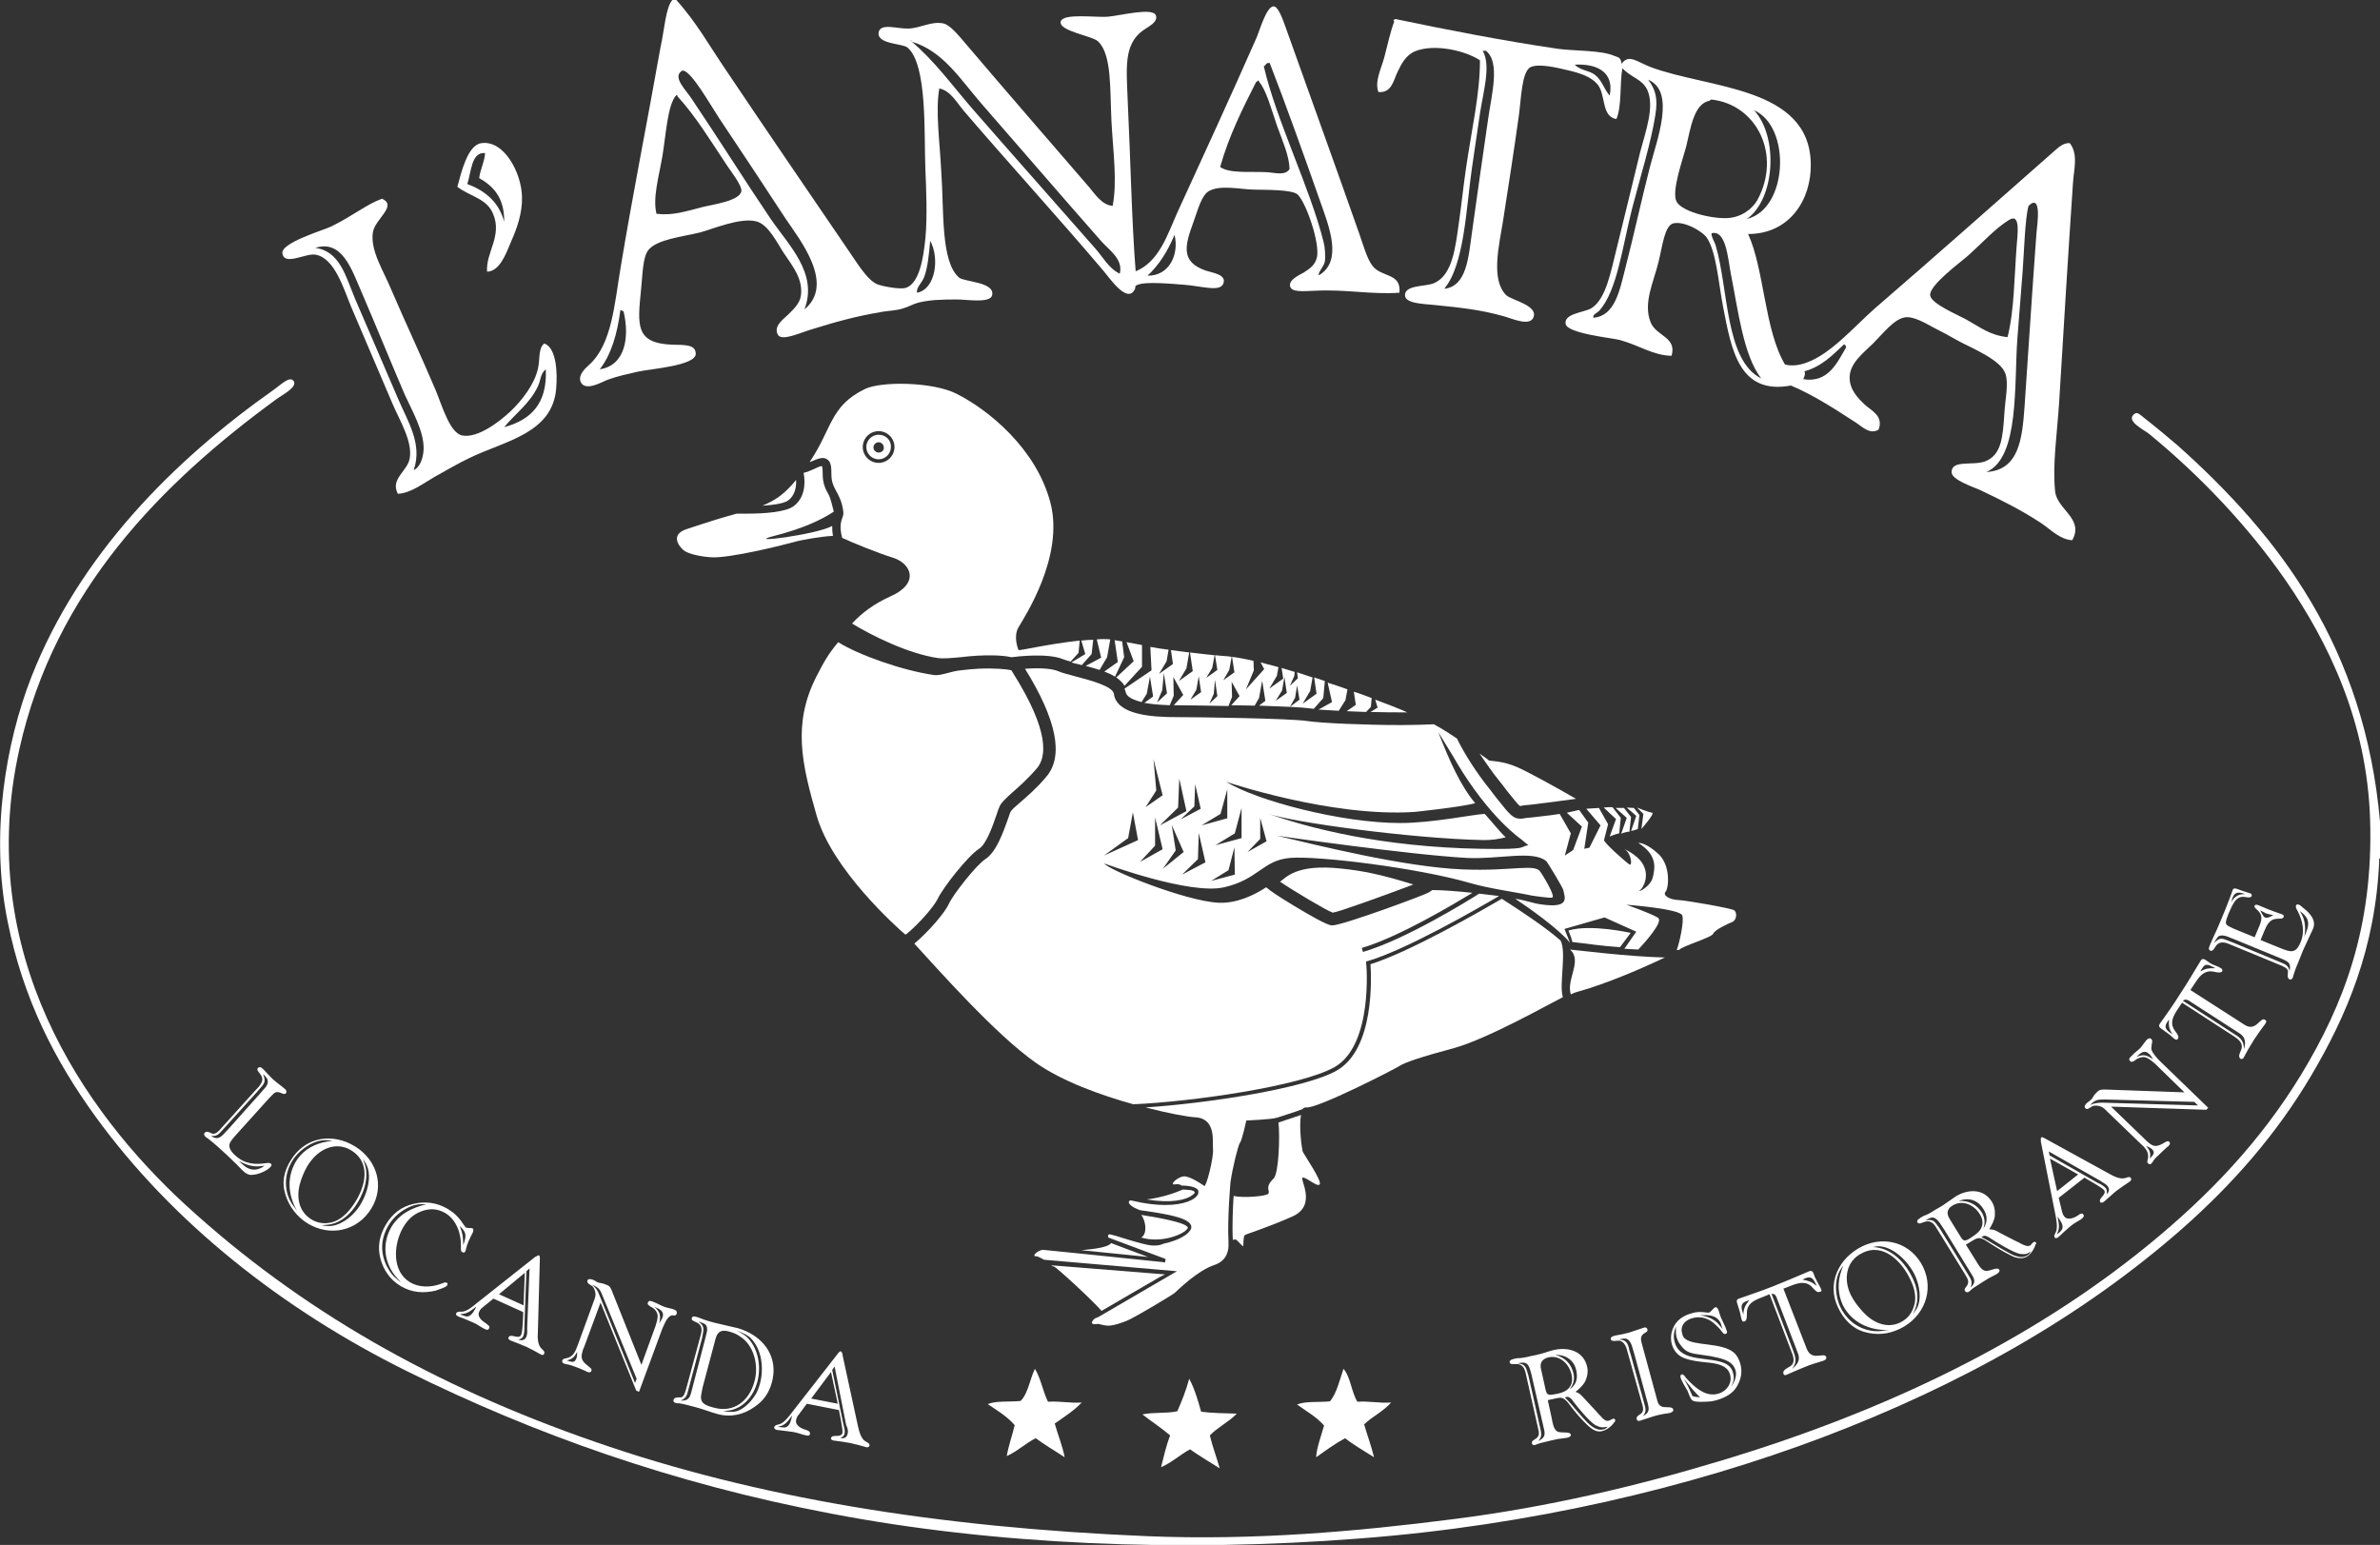 <?xml version="1.0" encoding="utf-8"?>
<!-- Generator: Adobe Illustrator 25.2.0, SVG Export Plug-In . SVG Version: 6.00 Build 0)  -->
<svg version="1.1" id="Livello_1" xmlns="http://www.w3.org/2000/svg" xmlns:xlink="http://www.w3.org/1999/xlink" x="0px" y="0px"
	 viewBox="0 0 600 389.5" style="enable-background:new 0 0 600 389.5;" xml:space="preserve">
<rect x="0" y="0" width="600" height="389.5" fill="#333333" stroke="none"/>
<style type="text/css">
	.st0{fill:#FFFFFF;}
</style>
<g>
	<path class="st0" d="M151.2,93.1c6.3-0.9,7.6-7.9,6-14.6c-0.3,0-0.3-0.3-0.8-0.3C155.6,84.2,154.1,89.4,151.2,93.1 M233,69.8
		c-0.6,1.6-2.1,2.7-1.8,4c4.7-0.9,5.7-8.8,3.3-13.1C234.2,64,233.9,67.4,233,69.8 M289.3,69.5c5.5,0.1,8-5.4,6.8-10.3
		C294.4,63.3,292.2,66.8,289.3,69.5 M177.1,52.2c2.3-0.6,9.4-1.5,9.8-4c0.2-1.4-2.7-5.1-3.5-6.3c-4.2-6.3-8-12.6-12.6-17.6
		c0-0.2,0-0.3-0.3-0.3c-2.2,2.3-2.6,9.9-3.5,15.3c-0.9,5.3-2.5,10.6-1.5,14.6C169.6,54.4,172.8,53.3,177.1,52.2 M321.9,31.6
		c-1.3-3.8-2.7-9-4.5-11c0-0.2,0-0.3-0.3-0.3c0,0.3-0.4,0.2-0.5,0.5c-3.4,6.7-6.8,13.5-9,21.3c2.4,1.7,7.5,1.1,11.5,1.3
		c2.3,0.1,4.9,1,6-0.8C325,39.2,323.3,35.5,321.9,31.6 M198.1,55.2c-5.1-7.8-11.3-17.2-16.8-25.4c-2.3-3.5-6.8-11.5-9-12
		c-0.1,0-0.2,0-0.3,0c-2.7,1.6,1,4.9,2.5,7.3c7,10.4,13.1,20.2,19.8,30.1c4.5,6.6,12,13.7,8.5,22.8
		C210.6,71.6,201.6,60.4,198.1,55.2 M332.9,51c-4.1-11.7-8.8-24.8-12.8-35.1c-1-0.2-0.9,0.6-1.5,0.8c3.2,13.8,11.7,30.7,15.1,44.4
		c0.3,1.1,0.5,3.6,0.3,4.8c-0.2,1.3-1.9,2.9-1.5,3.5C338.6,65.8,335,57,332.9,51 M245.3,27.6C255.5,39.3,266,51.1,276,62.5
		c2,2.2,3.5,5.2,6.3,6.5c0.9-3.6-2.6-5.9-4.5-8c-10.5-11.9-20-23-30.4-34.9c-5.3-6.1-9.7-13.3-17.6-15.6c0-0.2,0-0.3-0.3-0.3
		C235.6,15.3,240,21.5,245.3,27.6 M169.5,0h1c5,5.5,8.5,11.8,12.6,17.8C193.3,33,203.5,47.9,214,63.3c2,2.9,4.6,7.2,7,8.3
		c1.4,0.6,5.8,1.4,7.3,1c3.5-1.1,4.5-7.6,5-12.6c0.5-5.3,0.2-12.2,0-17.1c-0.4-8.7,0.6-26.5-4.5-30.9c-1.3-1.1-7.7-0.8-7.3-3.8
		c0.4-2.5,4.7-0.9,7.5-1c3.1-0.1,5.7-1.9,8.8-1.3c1.8,0.4,4,3.2,5.8,5.3c10.3,12.1,20.7,24.1,30.9,35.9c1.6,1.9,3.3,4.6,6,4.8
		c1.2-6.2,0.1-13.7-0.3-21.3c-0.4-8.2,0.1-16.7-3.3-20.1c-1.5-1.5-9.9-2.6-9.5-5c0.4-2.3,9-1,12-1.3c3.2-0.3,11.3-2.4,12-0.3
		c0.6,1.7-1.9,2.8-3.3,3.8c-4.9,3.6-4.1,9.6-3.8,17.8c0.7,14.4,1,30.4,2,42.9c5.9-2.4,8-9.2,10.5-14.8c6.7-14.6,13.4-29.2,19.8-43.7
		c0.9-1.9,2.6-8.3,4.5-8.3c1.5,0.1,2.9,5.2,3.8,7.5c6.1,17.1,11.9,33.1,17.8,49.9c1,2.9,2,6.4,3.3,8c2.2,3,7.3,1.7,6.8,6.8
		c-7.3,0.5-13.4-0.9-21.3-0.5c-3,0.1-6.1,0.5-6.3-1.3c-0.2-1.7,3.1-3,3.5-3.3c1.7-1.1,2.8-1.9,3.3-3.8c0.8-3.6-2.7-13.7-4.8-15.8
		c-1.3-1.4-8.6-1.2-11.3-1.3c-3.4-0.1-8.1-1.2-11,0.3c-2,1-2.9,4.8-4,7.8c-2.3,6.2-3.2,10.1,3,12.3c1.8,0.6,5.4,1,4.5,3.3
		c-0.8,2.2-5.6,0.6-9.8,0.3c-2.8-0.2-9.6-0.9-11.8,0c-1,0.4-0.3,0.5-0.8,1.3c-1.9,3.4-6.2-2.9-7.8-4.8
		c-11.7-13.8-23.7-26.9-35.1-40.2c-1.9-2.2-3.4-5.2-6.3-5.8c-1,5.6,0.1,13.2,0.5,21.1C238,53,237.1,66,241.8,70
		c1.4,1.1,9.2,1.1,8.3,4.5c-0.6,2-6.4,1-8.8,1c-4.2,0-6.9,0.1-9.8,0.8c-1.2,0.3-2.5,1.1-4,1.5c-1.6,0.5-3.2,0.5-5,0.8
		c-7.1,1.2-11.6,2.5-18.1,4.5c-2.7,0.8-7.3,3-8.3,1.3c-1.2-2.2,1.5-4,2.5-5c1.3-1.3,3-2.8,3.3-4.8c0.6-4.2-2-7.4-4.3-10.8
		c-1.6-2.4-3.9-7.3-7-8c-4-1-10.8,1.9-14.1,2.8c-4.4,1.1-10.9,1.7-13.1,4.5c-1.4,1.9-1.4,6.3-1.8,10c-0.9,9-1.4,13.4,7.8,13.8
		c2.9,0.1,6-0.2,6,2.3c0,3-11.4,3.8-14.6,4.5c-2.6,0.6-5,1.1-7.5,2c-1.4,0.5-5.5,3-6.8,0.8c-1-1.8,1-3.6,2-4.5
		c5.8-5.2,6.4-15.4,8-24.8c3.1-18.7,6.8-37.1,10-55.2C167.5,7.6,167.8,1.9,169.5,0"/>
	<path class="st0" d="M454.9,93.6c0.3,0.7,0,1.3-0.3,2c6.3,1,8.5-4.1,10.8-8c0-0.4-0.2-0.6-0.5-0.8C462,89.5,459.3,92.4,454.9,93.6
		 M436.3,68.8c-0.7-3.8-1.2-10.9-4.8-10v0.5c0.2,0.9,0.7,1.6,1,2.5c3.3,11.2,2.4,29.1,11.5,33.6C439.5,89.6,438.2,78.3,436.3,68.8
		 M508.4,62c0.2-2.8,1.1-8.5-2-6.5c-3.5,2.2-6.2,5.3-10.3,9c-1.7,1.5-9.9,7.5-9.5,10c0.3,2.1,7,4.9,9,6c3.8,2.1,6,4,10.5,4.5
		C507.8,78.4,507.8,69.8,508.4,62 M510.4,102.4c1-14.6,1.9-28.9,3-43.7c0.2-2.1,1.4-10.1-2-6.8c-0.9,3.2-1.1,11.2-1.5,16.6
		c-0.4,5.4-0.9,11.3-1.3,16.6c-0.9,11.7,0.6,30.2-7.8,33.9C508.9,118.5,509.8,110.9,510.4,102.4 M440.4,55.2
		c10.4-2.5,11.2-23.3,1.8-27.4C448.4,34.5,447.5,50.2,440.4,55.2 M425.1,36.9c-0.8,3.1-3.7,11.1-2.5,13.8c1.1,2.5,8.3,4.4,12.6,4.3
		c3.8-0.1,6.6-2.4,7.8-4.5c6.2-11.3,0-24.1-11.5-25.4c-0.3,0-0.4,0.2-0.5,0.3C427,26.1,426.2,32.4,425.1,36.9 M417.3,29.1
		c-1.1,6.9-3.6,14.9-5.8,23.3c-2.5,9.8-3.8,20.9-8.3,25.9c-0.5,0.6-1.8,1-1.5,1.8c5.4-0.4,6.6-6.8,8-12.3c2.2-8.5,4.2-17.8,6.3-25.9
		c1.7-6.6,6.5-18.9-0.5-21.8C417.4,22.6,418,24.9,417.3,29.1 M402,18.8c1.9,1.4,2.3,3.6,3.8,5.3c1.2-5.8-3-8.1-8.8-7.8
		C398.4,17.8,400.5,17.7,402,18.8 M373.1,28.6c-0.7,4.6-1.4,9.4-2,13.6c-1.5,10.3-1.9,24.5-7,30.6c5.7-0.6,6.1-8,7-14.3
		c1.4-10,2.6-18.5,4-28.1c0.9-6.5,3.2-14.7-0.5-17.6h-0.8C375.9,16.5,374,22.8,373.1,28.6 M351.8,4.8c12.4,2.6,27.2,5.5,40.9,7.5
		c4.3,0.6,10.9,0.3,14.3,1.8c1,0.4,1.6,0.3,1.8,2c1.8-2.6,3.9-0.5,7.3,0.8c14.6,5.5,40,4.8,40.4,24.3c0.2,9.1-5.3,17.8-15.8,17.8
		c4.1,8.9,4.1,24.2,9.3,32.9c1.9,0.5,3.9,0.1,5.5-0.5c6.1-2.2,12-9.1,17.1-13.6c15.3-13.2,29.6-25.9,44.7-39.2
		c1.2-1,2.7-2.7,4.5-2.5c2.2,2.8,1,6.7,0.8,10c-1.2,17.7-2.4,37.3-3.5,55.5c-0.5,7.7-1.7,15.6-1,22.3c0.5,4.6,7.4,6.9,4.3,12.3
		c-3.1-0.2-5.3-2.6-7.8-4.3c-4.9-3.2-9.2-5.4-15.3-8.3c-2-0.9-7.2-2.6-7.3-4.5c-0.1-3.3,5.4-1.6,8.5-2.8c4-1.6,4.4-5.8,4.8-12
		c0.2-3.6,1.1-7.4,0.3-10c-1.1-3.6-8.7-6.6-11.8-8.3c-2.3-1.3-4.5-2.5-6.5-3.5c-1.7-0.9-4.8-2.8-7-2.5c-2.8,0.4-5.6,4.1-8,6.5
		c-2.2,2.2-5.9,4.9-6,8.5c-0.1,3.2,2.1,5.4,3.8,7c1.6,1.5,4.8,2.8,3.5,6.3c-2.2,1.4-4.2-0.8-5.8-1.8c-5.1-3.3-10.4-6.8-16.3-9.3
		c-13.1,2.4-15-9-17.1-19.8c-1.2-6.3-1.7-13.7-4-17.3c-1.1-1.8-5.8-4.4-8.5-3.8c-2.3,0.5-2.8,5.9-3.8,9.8c-1.2,5-3.9,10.2-2,15.1
		c1.4,3.6,6.7,3.7,5.3,8.5c-4.7-0.1-8-2.6-13.1-4c-1.9-0.5-13.1-1.6-13.6-4c-0.5-2.7,4.7-2.9,6.5-4c3.7-2.3,4.9-9.3,6.3-14.8
		c1.8-7.2,4.2-17.3,6-24.6c1.3-5,3.7-11.4,1.8-15.6c-1.3-2.8-3.9-3-6.3-5.5c-0.7,4.1-0.1,9.5-1.5,12.8c-4-0.6-2.5-6.5-5-9
		c-1.6-1.7-4.2-2.6-7.3-3.3c-2.9-0.7-7.2-1.7-9.3-0.8c-2.3,1.1-2.4,8-3,12.3c-1.3,9.3-2.6,17.6-4,26.6c-1,6.2-3.1,14.7,0.8,18.6
		c1.3,1.3,8.4,2.6,6.8,5.8c-1.1,2.1-5.6,0-7.5-0.5c-5.8-1.6-10.3-2.1-17.3-2.8c-2.7-0.3-7.5-0.3-7.5-2.5c0-2.6,5.2-2.1,7.3-3
		c4.7-2,5.4-9,6.3-15.3c0.7-5,1.1-9,1.8-13.8c1.5-10.2,3.5-18.6,3.5-27.1c-3.8-2.5-11.5-4.2-16.3-2.3c-2.4,1-3.5,3.2-4.5,5.3
		c-1,2-1.4,5.3-4.8,5c-1-2.7,0.7-5.8,1.5-8.8c0.8-3.1,1.6-6.7,2.5-9C351.1,5.2,351.4,4.9,351.8,4.8"/>
	<path class="st0" d="M117.8,46.4c4.6,1.7,8,4.6,9.3,9.5c0.1-5.9-2.6-8.9-6.3-11c0.3-2.3,1.3-3.9,1.5-6.3
		C118.8,38.2,118.8,43.5,117.8,46.4 M122.8,68.5c-0.4-4.8,3.9-9,1.5-14.6c-1.6-3.9-5.7-4.3-9-6.8c1-3.7,2.6-10.5,6-11
		c5.7-0.9,10.2,7.4,10.3,13.6c0.1,4-1.3,8-2.8,11.3C127.5,64.2,125.9,68.4,122.8,68.5"/>
	<path class="st0" d="M135.6,97.4c-2,4.3-5.7,6.9-8.5,10.3c6.6-1.8,10.9-5.8,10.5-14.6C136.2,94.2,136.3,96,135.6,97.4 M106.8,113.2
		c0.1-4.5-2.9-9.6-4.8-13.8c-3.9-9.1-7-16.8-11-26.1c-2.3-5.3-4.8-13-11.5-10.8c6.2,0.8,7.7,7.3,10,12.8c3.8,8.9,7.1,16.4,10.8,25.1
		c2.4,5.7,6.3,11.5,4,18.1C105.8,117.9,106.7,115.6,106.8,113.2 M137.2,86.6c3,1,3.4,7.1,3,11.5c-1,11-12.5,13-21.3,17.1
		c-3.4,1.6-6.4,3.4-9.3,5c-3.1,1.8-6,4.1-9.3,4.3c-2-3.8,2.5-5.7,3-9c0.7-4.3-2.5-9.4-4.3-13.6c-3.6-8.4-7-16.4-10.5-24.6
		c-1.8-4.3-4.1-12.3-9-13.1c-2.5-0.4-7.8,2.9-8.3-0.3c-0.5-2.7,10.5-5.9,12.3-6.8c5.5-2.7,8.9-5.6,12.8-7c4,1.8-1.8,5.1-2.3,8.5
		c-0.7,4.6,2.8,9.9,4.5,14.1c4,9.3,7.3,16.2,11.3,25.6c1.6,3.8,3.6,11,6.8,11.5c3.9,0.7,9.3-3.5,12-6c3.1-2.9,6.2-7.1,7-10.8
		C136.2,90.7,135.6,87.9,137.2,86.6"/>
	<path class="st0" d="M600,207.1v9.3c-0.2,0.1-0.3,0.2-0.2,0.5c-0.9,22.2-8.3,39.3-17.1,54.2c-8.8,14.9-19.9,27.5-32.6,38.7
		c-25.4,22.3-55.7,39.3-90.4,52.5c-33.6,12.7-73.7,22.3-117.2,25.6c-45.1,3.5-91.9,1.6-133-6.3c-40.1-7.6-75.2-20.2-106.9-35.9
		c-31.3-15.5-59.2-37.5-78.6-64.3c-10.2-14.1-18.2-29.6-22.1-49.2c-4.4-21.8-0.5-44.8,6-61.5c12.1-30.8,35.8-54.6,61.2-72.5
		c1.6-1.1,4.1-3.7,5-2c0.8,1.5-3.2,3.5-4.5,4.5C41,121.6,13.8,148.8,4.9,188.8c-11.5,51.5,16.1,91.3,41.9,115
		c28.8,26.4,62.5,45.6,103.2,59.7c40.5,14.1,86.4,21.6,139.3,23.8c27,1.1,52.9-1.2,77.1-4.3c23.7-3,46.1-8.3,67-14.6
		c42.1-12.6,78.7-30.4,108.4-54.7c14.9-12.2,28-25.8,38.4-42.9c10.4-17.2,18.2-36.7,17.3-64.3c-0.8-24.5-10.4-44.4-21.3-60.2
		c-9.5-13.7-21.6-26.4-34.4-36.9c-1.4-1.1-5.6-3.1-4-4.8c0.9-0.9,1.3-0.4,2.8,0.8c2.7,2.1,7,5.7,8.5,7
		C574.7,135.3,596.1,163.2,600,207.1"/>
	<path class="st0" d="M260.9,345.1c1.5,2.4,2,5.7,3.3,8.3c3.1-0.2,5.4,0.4,8.5,0.2c-2,2.1-4.4,3.6-6.8,5.3c0.8,2.9,1.9,5.4,2.5,8.5
		c-2.4-1.6-5-3.1-7.3-4.8c-2.6,1.3-4.6,3.3-7.3,4.5c0.5-2.8,1.4-5.2,2-7.8c-1.9-2.2-4.4-3.7-6.8-5.3c2.1-0.9,5.5-0.5,8.3-0.8
		C259.2,351.3,259.6,347.8,260.9,345.1"/>
	<path class="st0" d="M338.7,345.1c1.8,2.1,2,5.9,3.5,8.3c3.1-0.2,5.4,0.4,8.5,0.2c-1.9,2.2-4.7,3.5-6.8,5.5
		c0.8,2.8,1.8,5.4,2.5,8.3c-2.5-1.6-5-3-7.3-4.8c-2.6,1.4-4.9,3.1-7.3,4.8c0.1-2.3,1.3-5.5,2-8c-1.9-2.2-4.5-3.6-6.8-5.3
		c2.1-0.9,5.5-0.5,8.3-0.8C337,351.2,337.7,348,338.7,345.1"/>
	<path class="st0" d="M299.8,347.6c1.3,2.4,2.2,5.4,3,8.3c2.8,0.4,6,0.4,9,0.5c-2,2.1-4.8,3.4-6.8,5.5c0.7,2.9,1.7,5.5,2.5,8.3
		c-2.5-1.6-5.1-3.1-7.5-4.8c-2.6,1.4-4.5,3.3-7.3,4.5c0.7-2.7,1.3-5.5,2.3-8c-2.2-1.9-4.7-3.5-7-5.3c2.6-0.6,6.2-0.2,8.8-0.8
		C297.9,353.3,299,350.6,299.8,347.6"/>
	<path class="st0" d="M221.5,114.1c-0.7,0-1.3-0.6-1.3-1.3c0-0.7,0.6-1.3,1.3-1.3c0.7,0,1.3,0.6,1.3,1.3
		C222.9,113.5,222.3,114.1,221.5,114.1 M221.5,109.6c-1.7,0-3.1,1.4-3.1,3.1c0,1.7,1.4,3.1,3.1,3.1s3.1-1.4,3.1-3.1
		C224.7,111,223.3,109.6,221.5,109.6"/>
	<path class="st0" d="M378.3,197.3c0.7,0.8,1.2,1.6,1.7,2.2c1.6,2,2.8,3.5,3.2,3.7c0.1,0,0.4,0,0.6-0.1c0.2,0,0.5-0.1,0.7-0.1
		l1.2-0.1c4.9-0.6,8.7-1.1,11.6-1.5c-4.1-2.4-11.7-6.6-14.6-7.9c-4-1.8-7.3-1.6-7.4-1.8c0-0.1-0.9-0.7-2.3-1.7
		C374.5,192.2,376.2,194.7,378.3,197.3"/>
	<path class="st0" d="M228.4,235.6c3.2-2.6,7.1-7.1,8-9c1.3-2.8,7.6-10.8,10.4-12.6c1.9-1.2,3.5-5.9,4.4-8.5c0.3-1,0.6-1.7,0.8-2.2
		c0.5-1.1,1.7-2.1,3.2-3.5c1.6-1.4,3.8-3.3,6.2-6.1c2.4-2.8,3.3-9.2-6-24c-0.2-0.3-0.3-0.5-0.4-0.7c-1.1-0.3-4.5-0.6-8.4-0.4
		c-1.5,0.1-2.9,0.2-4.4,0.4c-2.4,0.2-4.9,1.4-6.7,1.2c-8.2-1.2-19.1-5.1-24.2-8.3c-2.6,3.2-3.5,4.8-5.5,8.7
		c-6.1,12-3.6,22.2,0.1,35.1c3.9,13.6,20.3,28.2,22.3,29.9C228.3,235.5,228.4,235.5,228.4,235.6"/>
	<path class="st0" d="M322.7,222.3c3.4,2.3,11.6,7.2,13.3,7.8c1.9-0.3,14.2-4.8,20.3-7.1c-7.9-2.5-13-3.5-18-4
		C326.7,217.7,324.2,221.3,322.7,222.3"/>
	<path class="st0" d="M198.8,126.1c1.5-1.2,2-3.1,1.9-5.1c-2.7,3.3-4.9,5-8.5,6.5C195.2,127.3,197.8,126.9,198.8,126.1"/>
	<path class="st0" d="M195.2,135.1c7.1-1.8,11.8-4,15-6.1c-0.3-1.2-0.8-3.4-1.3-4.3c-0.8-1.4-1.5-2.8-1.5-5.2c0-1.4-0.1-1.9-0.2-2
		c-0.4,0-1.3,0.4-2.1,0.8c-0.4,0.2-0.8,0.3-1.2,0.5c-0.4,0.2-0.9,0.3-1.3,0.4c0.6,3.3,0,6.5-2.5,8.4c-2,1.5-7.2,1.9-11.9,1.9
		c-0.9,0-1.7,0-2.5,0c-0.8,0.2-1.6,0.5-2.5,0.7c-2.9,0.8-9.8,3.1-9.8,3.1c-5,1.5-1.8,4.8-1.1,5.4c1.1,0.9,4,1.6,7,1.8
		c4.6,0.3,18.2-3.1,20.7-3.8c2-0.6,7.4-1.5,10-1.6c-0.2-1-0.2-1.8-0.2-2.5C205.9,134.8,187,137.2,195.2,135.1"/>
	<path class="st0" d="M395.8,239.4c3.2,2.8-1,7.5,0.2,11.3c0.6-0.3,1.1-0.5,1.5-0.6c7.4-2,17-6.2,22.2-8.7
		C410.5,241.2,397.2,239.5,395.8,239.4"/>
	<path class="st0" d="M411.1,235.2c0,0-10.1-2.3-15.7-0.6c0,0,0.8,1.9,1,2.9c3.7,0.4,7.3,1,12,1.3L411.1,235.2z"/>
	<path class="st0" d="M275.6,161.3c-1,0-2,0.1-3,0.2l1,3.4l-3.5,2.1c0.6,0.2,1.3,0.4,2,0.5c0.2,0.1,0.4,0.1,0.6,0.2l2.5-2.8
		L275.6,161.3z"/>
	<path class="st0" d="M221.5,116.7c-2.2,0-4-1.8-4-4s1.8-4,4-4c2.2,0,4,1.8,4,4S223.7,116.7,221.5,116.7 M271.9,164.6l0.3-3.1
		c-7.6,0.8-15.3,2.6-15.4,2.4c-0.2-0.3-1.4-3.5,0-5.8c1.3-2.3,11.6-17.7,8-31.4c-3.6-13.7-15.7-23.4-23.6-27.4
		c-6.1-3.1-19.2-3.2-23.2-1.2c-8.8,4.3-8.2,10-13.9,18.4c0.1,0,0.2-0.1,0.3-0.1c1.9-0.8,3.1-1.3,4.1-0.6c1,0.6,1.1,1.9,1.1,3.8
		c0,1.9,0.5,2.9,1.2,4.2c0.7,1.3,1.5,2.7,1.8,5.2c0.1,0.6-0.1,1.2-0.3,1.7c-0.3,0.9-0.7,2.1,0,4.9c2.3,1.1,8.9,3.8,12.8,5
		c4.5,1.4,7,6.4-0.7,9.8c-4,1.8-7.1,4.1-9.6,6.8c4.9,3,14.1,7.6,21.6,8.7c1.4,0.2,3.5,0,5.7-0.2c1.5-0.2,3-0.3,4.5-0.4
		c2-0.1,5.8-0.2,8.4,0.4c1.5-0.2,9.1-1.1,13,0.5c0.5,0.2,1.2,0.4,1.9,0.6L271.9,164.6z"/>
	<path class="st0" d="M345.6,178.2l0.2-2.2c-1.6-0.6-3.1-1.2-4.5-1.6l0.5,3.3l-2.3,1.6c1.6,0.1,3.2,0.1,4.9,0.2L345.6,178.2z"/>
	<path class="st0" d="M334.7,172.1l1.1,4.9l-3.4,1.9c1.4,0.1,3.1,0.2,5.1,0.3l1.7-2.7l0.5-2.7C338.3,173.3,336.6,172.7,334.7,172.1"
		/>
	<path class="st0" d="M281.8,166.9l-3.4,2.4c1,0.4,1.9,0.8,2.7,1.3l2.3-4.9l-0.5-4c0,0-0.1,0-0.1,0c-0.6-0.1-1.2-0.2-1.8-0.3
		L281.8,166.9z"/>
	<path class="st0" d="M287.8,162.6c-1.3-0.2-2.6-0.5-3.8-0.7l1.8,4.8l-4.4,4.1c0.9,0.6,1.6,1.3,2.1,2.1l4.4-4.8V162.6z"/>
	<path class="st0" d="M277.6,165.8l-3.9,2.1c1.2,0.3,2.3,0.6,3.5,1l1.9-3.2l0.8-4.5c-1.1-0.1-2.2-0.1-3.4,0L277.6,165.8z"/>
	<path class="st0" d="M346.7,176.4l0.6,2l-1.8,1.1c3.2,0.1,6.4,0.1,9.3,0.1C352.3,178.5,349.4,177.4,346.7,176.4"/>
	<path class="st0" d="M304.9,177.4l1.1-2.5l0.3-3.5l0.6,4.1L304.9,177.4z M300.1,176.4l1.5-2.5l0.6-3.4l0.6,4L300.1,176.4z
		 M291.7,177.1l1.3-3.1l0.4-4.3l0.8,5.1L291.7,177.1z M323.2,174.1l0.6-3.4l0.6,4l-2.8,2L323.2,174.1z M326.5,175.9l0.5-3.1l0.6,3.6
		l-2.4,1.8L326.5,175.9z M310.6,175.7l-0.1-3.8l2,3.6l-2.1,2.3c2,0,4,0.1,5.9,0.1l1.1-1.9l0.8-4.4l0.8,5.1l-1.6,1.2
		c5.8,0.2,10.9,0.4,12.9,0.7c0.2,0,0.6,0.1,0.9,0.1l2.4-2.7l0.4-4.3c-0.9-0.3-1.8-0.6-2.7-0.9l0.6,4.1l-3.5,2.5l1.9-3.2l0.6-3.4
		c-1.3-0.4-2.6-0.9-3.9-1.3l0.2,1.5l-2,1.9l1.1-2.5l0.1-1c-1.1-0.3-2.2-0.7-3.3-1l0.4,2.7l-3.5,2.5l1.9-3.2l0.4-2.2
		c-1.5-0.4-3-0.8-4.5-1.2l0.9,1.7l-4.6,5.1l2-4.8l-0.1-2.4c-1.9-0.4-3.7-0.8-5.4-1l0.6,3.9l-2.8,2l1.5-2.6l0.6-3.3
		c-0.6-0.1-1.3-0.2-1.9-0.2c-0.7-0.1-1.5-0.1-2.3-0.2l0.6,3.7l-2.8,2l1.5-2.5l0.6-3.2c-1.9-0.2-4-0.4-6.2-0.7l0.7,4.7l-3.5,2.5
		l1.9-3.2l0.7-4c-1.5-0.2-3-0.4-4.6-0.6l0.5,3.5l-3.5,2.5l1.9-3.2l0.5-2.9c-1.5-0.2-3.1-0.4-4.6-0.7l0.3,5.9l-6.8,4.6
		c0.1,0.3,0.2,0.6,0.3,0.9c0.1,0.6,0.7,1.7,4,2.5l1.3-2.1l0.8-4.3l0.8,5l-2.2,1.6c1.6,0.3,3.6,0.5,6.4,0.6l1-2.4l-0.1-4.7l2.5,4.5
		l-2.4,2.6c0.2,0,0.5,0,0.7,0c2.1,0,7.3,0.1,13.1,0.2L310.6,175.7z"/>
	<path class="st0" d="M407.4,206.5l-1.6,4.4c0.7-0.3,1.5-0.6,2.4-0.8l0.4-3.9l-2.1-2.7c-0.8,0-1.5,0-2.2,0.1L407.4,206.5z"/>
	<path class="st0" d="M373.6,214c-25.6-0.4-44.1-5.4-53.7-8.8c5.9,2.1,35.7,6.2,54,6.6c2.5,0,3.5-0.2,5.7-0.7
		c-1.1-0.9-3.9-4.4-5.3-5.9c-2.8,0.1-13.1,2.3-21.3,2.3c-14.8,0-36.1-5.6-43.9-10.4c0,0,26.5,9,47.5,7.6c0,0,11.6-1.2,15.3-2.2
		c-3.7-4.4-6.5-10.7-9.3-17.9c4.7,7.6,4.5,7.4,4.6,7.6c8.4,14.1,16.3,19.4,16.3,19.4l1.8,1.5C382.8,213.5,385.8,214.2,373.6,214
		 M314.5,214.8l3.2-3.3l0-5.3l1.6,5.9L314.5,214.8z M313,211.3l-6.6,1.8l4.9-3l1.7-6.4L313,211.3z M311.3,220.5l-6,1.6l4.4-2.7
		l1.5-5.8L311.3,220.5z M302.9,208.1l4.8-2.9l1.7-6.2l0,7.3L302.9,208.1z M298,220.5l4-3.9l0.2-6.6l1.7,7.4L298,220.5z M295.4,208
		l3,6.8l-5.2,4.2l3.2-4.6L295.4,208z M287.4,217.3l3.8-4.1l0-7.1l1.9,8L287.4,217.3z M278.3,215.7l6.1-4.4l1.2-6.5l1.3,7
		L278.3,215.7z M290.8,191.4l2.3,9.1l-4.3,3l2.7-4.2L290.8,191.4z M297,203.6l0.3-7.3l1.8,8.2l-6.7,3.6L297,203.6z M301.3,197.7
		l1.4,6.2l-5.1,2.7l3.5-3.3L301.3,197.7z M437.2,229.5c-0.7-0.5-12-2.5-14.2-2.6c-2.2-0.1-3.9-1.2-3.1-2.1c0.8-0.9,1.3-6.5-1.7-9.4
		c-3.3-3.1-5.2-2.9-5.2-2.9c5.1,3.2,4.1,6.6,3.7,8.6c-0.6,2.6-4.2,4.1-3.3,3.4c0.9-0.7,2.4-3.5,0.9-6.4c-1.4-2.8-5.8-4.5-4.5-3.8
		c1.3,0.7,1.9,4.3,0.9,3.6c-1-0.7-6.8-5.8-6.3-6.2l1-3.9l-2.3-4.1c-1.1,0.1-2.1,0.1-3.2,0.2l3.6,4.2l-2.8,5.6l-1.3,0.3l1-6.6
		l-2.3-3.2c-0.8,0.2-1.8,0.4-3.1,0.7l3.8,3.5l-2.2,5.9l-2.1,1.4l1.5-5.6l-2.8-4.9c-3.3,0.5-0.5,0.1-7.1,0.9l-1.2,0.1
		c-0.2,0-0.4,0.1-0.6,0.1c-0.4,0.1-0.8,0.1-1.1,0.1c-1.7,0-2.6-1-5.6-4.8c-0.5-0.6-1.1-1.4-1.7-2.2c-3.9-4.8-6.9-9.7-8.6-13.2
		c-1.6-1.1-3.2-2.1-4.4-2.8c-0.4-0.2-0.9-0.5-1.4-0.8c-2.3,0.1-5.1,0.2-8.2,0.2c-9.2,0-20.4-0.5-23.6-1c-4.5-0.7-28.1-1-33.1-1
		c-6.4,0-15.1-0.6-15.8-5.9c-0.3-1.9-6-3.4-9.4-4.3c-1.9-0.5-3.5-0.9-4.7-1.4c-1.9-0.8-5.5-0.8-8.3-0.6c8,12.9,9.8,22,5.4,27.2
		c-2.5,3-4.8,4.9-6.5,6.4c-1.2,1-2.2,1.9-2.5,2.4c-0.2,0.3-0.4,1.1-0.7,1.9c-1.2,3.3-2.9,8.3-5.7,10.1c-2.3,1.5-8.2,9-9.2,11.3
		c-1,2.2-5.1,7-8.7,10c5.8,6.3,20.4,22.9,30.7,30.1c6.6,4.6,16.2,8.1,24.5,10.4c14.4-0.6,42.2-4.5,50.8-9.4c9.7-5.6,8-26,7.9-26.2
		l0-0.4l0.4-0.1c9.6-2.8,27.5-13.1,33.1-16.4c-1.7-0.2-3.3-0.4-5-0.6c-2.5,1.6-18.6,11.6-29.3,14.7l-0.3-1
		c9.5-2.8,23.4-11.2,27.9-13.9c-3.8-0.4-7.5-0.7-10.1-0.7l-0.9,0.6c-0.9,0.6-21.7,8.3-24.3,8.3l-0.2,0c-1.3-0.1-5.6-2.6-9.1-4.7
		c-4.5-2.7-6.5-4.1-7.4-4.9c-2.9,1.9-7.3,4.1-12,3.9c-8.3-0.4-27.9-8.3-28.8-9.9c0,0,21.5,8,30.2,6c8.7-2,9.7-6.8,16.6-7.4
		c6.9-0.6,32.2,2.5,45.3,6.3c5.2,1.5,11,2.2,15.7,3.2c0,0,4.6,0.7,5.1,0.5c1-0.3-2.8-6.3-2.9-6.4c-1.3-2.3-6.9-0.2-19.6-0.7
		c-14.8-0.6-36.7-6.1-46.9-8.5c0,0,33.2,4.8,47.9,5.6c8.1,0.4,16.6-2,20,0.8c0.4,0.4,4.2,6.7,4.3,7.3c0.4,1.9,1.8,4.7-5.7,3.6
		c-1.7-0.2-4.1-1.1-6.4-1.4c3.3,2.2,11,7.6,13.8,11.1l-1.4-3.5l10.1-2.9l8,3.6l-3,4.3c1.1,0.1,2.3,0.1,3.5,0.2c1.8-1.9,6.4-7.1,5-8
		c-1.7-1.1-8-3.3-8-3.3s13.5,1,14.1,2.7c0.5,1.5-0.7,6.9-1.4,8.7c0.2,0,0.4,0,0.6,0c0.8-1,8.2-3.1,8.6-4.1c0.4-1,3.7-2.5,4.9-3
		C437.9,231.8,437.9,230,437.2,229.5"/>
	<path class="st0" d="M412.9,208.9l0.4-3.4l-1.4-1.8c-0.6,0-1.2-0.1-1.8-0.1l2.4,2.1l-1.3,3.8c0.6-0.1,1.2-0.3,1.7-0.5L412.9,208.9z
		"/>
	<path class="st0" d="M412.7,203.6l1.6,1.6l-0.5,3.8c0,0,3.5-4,2.7-4.1C415.6,204.8,412.7,203.6,412.7,203.6"/>
	<path class="st0" d="M410.4,209.7c0.2,0,0.4-0.1,0.5-0.1l-0.1-0.2l0.4-3.4l-1.8-2.3c-0.7,0-1.4,0-2.1,0l2.8,2.5l-1.4,4
		C409.3,209.9,409.9,209.8,410.4,209.7"/>
	<path class="st0" d="M277.7,330.5l14.6-8.5l1.4-0.7l-28.7-2.3c0.4,0.2,0.4,0.3,0.7,0.3C266.6,319.7,275.9,328.3,277.7,330.5"/>
	<path class="st0" d="M272.6,315.2c8.7,0.9,13.8,1.4,16.8,1.7c-2.6-1-6.2-2.3-9.3-3.5C279.5,314.4,276.1,314.9,272.6,315.2"/>
	<path class="st0" d="M328,281.1c-1.8,0.6-4.2,1.4-5.7,1.9c0.4,3.2,0.1,12.8-1.2,14.1c-2.5,2.4-0.7,3.1-1.4,3.9
		c-0.6,0.6-6.4,1.1-8.7,0.5c-0.2,3-0.4,7.7-0.2,11.1c0.4-0.1,0.7-0.2,0.9,0c0.4,0.3,1.7,1.8,1.7,1.6c0.1-0.3,0-2.4,0.4-2.8
		c0.4-0.3,5.7-1.9,12-4.7c6.4-2.8,1.7-9.6,2.6-9.8c0.9-0.2,3.7,2.5,4.3,1.7c0.6-0.9-3.9-7.4-4.3-8.3
		C328.2,289.6,327.4,284,328,281.1"/>
	<path class="st0" d="M300.6,301.3c0.4-0.3,0.6-0.5,0.6-0.7c-0.3-0.7-2-0.6-3-0.7c-1.6,0.7-5,2-9.1,2.5
		C295.1,303.4,298.9,302.6,300.6,301.3"/>
	<path class="st0" d="M299.4,309.7c0.1-0.1,0.1-0.2,0-0.3c-0.5-1.2-7.8-2.5-11.7-3.1c1.3,1.7,1.5,4.9,0,5.7
		C292.6,313.5,298.4,311.3,299.4,309.7"/>
	<path class="st0" d="M393.4,237.1c-4.1-3.6-11.2-8.2-14.8-10.5c-5.5,3.2-23.2,13.4-33.1,16.5c0.2,3.1,1.1,21.3-8.5,26.8
		c-8.1,4.6-33,8.3-48.2,9.3c5.8,1.5,10.6,2.4,12.7,2.5c5.2,0.4,4.1,6.3,4.3,8c0.2,2.2-1.7,9.6-2.2,9.3c-0.4-0.3-3-2.1-4.7-2.4
		c-1.7-0.3-4.4,2.3-2.7,2c1.2-0.2,1.7,0.3,1.7,0.3c0.8,0,3.4,0.1,4.1,1.1c0.1,0.2,0.3,0.6-0.1,1.3c-0.7,1.1-3.2,2.5-8.2,2.5
		c-2.2,0-5-0.3-8.3-1.1c-0.2,0-0.4-0.1-0.6,0c-0.8,0.6,0.6,1.7,2.6,2.4c6.3,0.9,11.9,1.8,12.8,3.7c0.2,0.4,0.2,0.9-0.1,1.3
		c-1.3,2.1-5.2,3.1-6.9,3.5c-0.6,0.3-1.5,0.5-2.8,0.4c-2.8-0.2-10.3-3-10.8-2.8c-0.3,0.1-0.3,0.5-0.2,0.8l11.5,4.3
		c1.2,0.5,2,0.7,2.4,0.9c0.1,0,0.1,0,0.1,0l0,0c0.5,0.2,0.5,0.4,0.4,0.6l-0.1,0.5l-0.5-0.1c-0.4,0-20-2.1-30.3-3.1
		c-1.5,0.2-2.8,1.7-1.8,1.6c0.5,0,1.4,0.5,2.1,0.9l33.5,2.9l-19.9,11.6l-0.3,0.1c-0.4,0.2-0.6,0.2-0.9,0.6c-1,1.2,0.5,1.1,1,1
		s1.2,0.3,2.4,0.4c1.2,0.2,4.1-0.7,6.1-1.7c2-1,10.1-5.8,11-6.5c0.9-0.8,5.8-5.7,10.1-7.1c3.3-1.1,3.6-4,3.5-5.4c0-0.1,0-0.3,0-0.4
		c0-0.2,0-0.3,0-0.3s0,0,0,0c-0.3-5.4,0.5-14.7,0.5-14.7c0.5-3.6,2-9.6,2.4-10c0.5-0.5,1.6-5.6,1.6-5.6s6.8-0.3,7.6-0.7
		c0,0,0.1,0,0.1,0c1.8-0.6,4.8-1.5,6.5-2.2c0.2-0.3,0.5-0.4,0.9-0.4c2.7,0.4,22.4-9.7,23.6-10.5s5.2-2.2,13.8-4.5
		c8.5-2.4,23.7-11,27.3-12.8C393,248.1,395,240,393.4,237.1"/>
	<path class="st0" d="M573.7,241.1c0.6,0.2,1.1,0.5,1.7,0.7c1.6,0.7,2.2,1.1,1.8,3c-0.3-1.4-1.1-1.7-2.3-2.2l-11.8-4.9
		c-0.6-0.2-1.2-0.5-1.8-0.7c-1.4-0.6-2.1-0.4-3.1,0.8c0.2-0.5,0.7-1.5,1.2-1.8c0.6-0.3,1.5-0.1,2.1,0.1c0.6,0.3,1.3,0.5,2,0.8
		L573.7,241.1z M579.8,229.7c2.1,1.5,2.6,2.9,1.6,5.3l-0.5,1.2c0.4-1.7,0.3-4-0.6-5.6L579.8,229.7z M573.1,230.7
		c-0.5,0.3-1.5,0.9-2.1,0.6c-0.5-0.2-1-1.5-1.2-1.8c0.4,0.2,0.9,0.5,1.3,0.7C571.8,230.5,572.5,230.6,573.1,230.7 M566,225.4
		c-1.7,0-2.7,0.6-3.5,2.1c0.1-0.3,0.2-0.7,0.3-1.1C563.4,224.7,564.5,224.9,566,225.4 M579.6,228.1c-0.3-0.1-0.6-0.2-0.8,0.2
		c0,0.1,0,0.3,0,0.5c0.1,0.3,0.3,0.7,0.5,1c1.2,2.4,1.8,5.1,0.7,7.7c-1.2,3-2.5,2.6-5.2,1.5l-4.9-2l0.9-2.2c0.3-0.7,0.7-1.7,1.3-2.3
		c1.4-1.5,3.2-0.4,3.6-1.3c0-0.1,0-0.2,0.1-0.2l-0.1-0.2c-0.1-0.1-0.2-0.2-0.4-0.3c-1.2-0.4-2.4-0.8-3.6-1.3l-2.4-1
		c-0.3-0.1-0.7-0.2-0.9,0.1c-0.4,0.8,1.7,1.2,1.7,3.2c0,0.7-0.4,1.8-0.7,2.4l-1,2.4l-3.9-1.6c-0.8-0.3-1.7-0.7-2.5-1.1
		c-0.6-0.3-1-0.7-0.8-1.4c0.1-0.6,0.4-1.2,0.6-1.8c0.4-0.9,0.8-1.9,1.3-2.7c0.5-0.9,1.3-1.6,2.4-1.6c0.5,0,1.8,0.4,2.1-0.1
		c0.2-0.4,0-0.7-0.4-0.8c-0.6-0.2-1.3-0.4-1.9-0.6c-0.4-0.1-1.4-0.6-1.8-0.6c-0.3,0-0.5,0-0.6,0.3c-0.3,0.7-0.5,1.5-0.8,2.2
		c-0.7,1.9-1.5,3.8-2.3,5.7c-0.6,1.5-1.3,3-2,4.5c-0.2,0.5-0.4,0.9-0.6,1.4c-0.2,0.6-0.7,1.3,0.1,1.6c0.6,0.2,1.1-0.9,1.4-1.3
		c0.7-1,2-0.9,3-0.5l13.1,5.4c0.5,0.2,2.1,0.8,2,1.7c0,0.6-0.3,1.6,0.4,1.9c0.4,0.2,0.6-0.1,0.8-0.4c0.1-0.3,0.2-0.6,0.3-1
		c0.3-1,0.7-2,1.1-2.9l1.2-3c0.8-1.8,1.7-3.6,2.5-5.4c1-2.3-1-4.2-2.7-5.5C580,228.3,579.8,228.2,579.6,228.1 M564.7,260.6
		c1.4,0.9,1.5,2.4,1,3.9c0-2.3-1.1-3-2.9-4.1l-12.5-8.1c0.7-0.6,1.4-0.1,2,0.3L564.7,260.6z M546.8,257c-0.1,1.7,0,2.4,0.9,3.8
		c-1.1-0.8-2.4-1.5-1.4-3C546.5,257.5,546.6,257.3,546.8,257 M558.5,244.1c-1.8,0-2.2,0-3.8,0.8c0.2-0.3,0.3-0.6,0.5-0.8
		C556.1,242.5,557.2,243.5,558.5,244.1 M559.9,244.1c-0.6-0.4-1.3-0.6-2-0.9c-0.4-0.2-0.8-0.4-1.2-0.7c-0.6-0.4-1.4-1.2-1.9-0.3
		c-1.7,2.8-3.4,5.7-5.2,8.4c-1.6,2.6-3.4,5.1-5.1,7.5c-0.6,0.9,0.4,1.2,1,1.7c0.4,0.3,0.7,0.5,1.1,0.8c0.6,0.4,1.1,1,1.7,1.4
		c0.4,0.2,0.6,0.2,0.8-0.2c0.3-0.5-0.4-1.4-0.7-1.8c-1.6-2.1-0.5-3.9,0.7-5.7l1-1.5l12.5,8.1c1.4,0.9,3.1,1.9,2.4,3.8
		c-0.2,0.5-0.9,1.7-0.2,2.2c0.3,0.2,0.6,0.1,0.8-0.2c0.4-0.7,0.8-1.5,1.2-2.2c0.5-0.8,0.9-1.5,1.4-2.3c0.7-1.1,1.5-2.2,2.3-3.3
		c0.2-0.3,0.5-0.6,0.7-1c0.2-0.3,0.2-0.6-0.2-0.8c-1.2-0.8-2.2,3.1-5.1,1.3l-13.7-8.8l1.4-2.1c1.1-1.7,2.4-3,4.6-2.5
		c0.5,0.1,1.6,0.4,2-0.1C560.4,244.6,560.2,244.3,559.9,244.1 M542.5,289.7c1,1,0.2,1.5-0.5,2.4c0.2-1.5,0-2.1-1-3.2
		C541.5,289.1,542,289.3,542.5,289.7 M554.1,278.7l-24-0.7c-1.2,0-2.1,0.1-3.2,0.6c1.4-1.4,1.9-1.4,3.9-1.4l22.4,0.6L554.1,278.7z
		 M541.9,265.8c0.4,0.4,0.6,0.8,0.9,1.3c-1.5-1.1-2.5-1.4-4.2-0.6C539.6,265.5,540.6,264.5,541.9,265.8 M542.4,262
		c-0.3-0.3-0.7-0.3-1,0c-0.2,0.2-0.4,0.3-0.5,0.5c-0.5,0.6-0.9,1.3-1.4,1.8c-0.6,0.6-1.4,1.1-2,1.8c-0.5,0.5-1.1,0.9-0.4,1.5
		c0.4,0.4,1.3-0.4,1.6-0.6c0.7-0.4,1.7-0.7,2.5-0.3c0.7,0.3,1.4,0.9,2,1.4l7.5,7.3l-19.7-0.7c-0.8,0-1.6-0.1-2.2,0.5
		c-0.2,0.2-0.4,0.4-0.6,0.6c-0.4,0.4-0.6,1-1,1.4c-0.3,0.3-0.7,0.6-1,0.8c-0.4,0.3-0.9,1-0.5,1.4c0.5,0.5,1.1-0.1,1.6-0.4
		c0.5-0.3,1-0.3,1.6-0.2c1.2,0.2,1.6,0.7,2.4,1.5l8.2,7.9c1.2,1.1,2.3,2.1,2,3.9c-0.1,0.4-0.3,0.9,0,1.2c0.4,0.3,0.6,0.3,0.9,0
		c0.2-0.2,0.4-0.5,0.5-0.7c0.3-0.5,0.8-0.9,1.2-1.3c0.7-0.7,1.4-1.3,2.1-2c0.2-0.1,0.4-0.3,0.5-0.4c0.3-0.3,0.5-0.7,0.2-1
		c-0.4-0.4-0.9,0-1.3,0.2c-0.6,0.4-1.3,0.7-1.9,0.8c-0.8,0.1-1.4-0.3-1.9-0.7c-0.4-0.3-0.8-0.7-1.1-1l-8.5-8.2l24,0.8l0.5-0.5
		l-12.2-11.8c-0.3-0.3-0.7-0.7-1-1.1c-0.5-0.6-1.4-1.7-1.1-2.5C542.4,263,542.8,262.5,542.4,262 M518.7,306.7c0.5,0.8,1.6,2,1.2,3.1
		c-0.1,0.4-0.8,1-1.1,1.2l-0.3,0.2C519.4,309.6,519,308.4,518.7,306.7 M523.9,296.1l-5.3,4.2l-1.8-8.2L523.9,296.1z M531.3,299
		c0.6,0.8,0.4,1.5-0.2,2.1c0.1-0.5,0.1-1.1-0.2-1.5c-0.5-0.6-1.4-1.1-2.1-1.4l-12.1-6.9l-0.2-1l13,7.4
		C530,298.1,530.8,298.4,531.3,299 M537.2,297c-0.4-0.5-0.9-0.1-1.4,0c-1.4,0.4-3-0.5-4.1-1.1l-16.2-8.9c-0.2-0.1-0.5-0.3-0.8-0.3
		l-0.1,0.1l-0.1,0.1c0,0.3,0,0.6,0,0.9l3.7,18.6c0.2,1.1,0.6,3,0.1,4.2c-0.2,0.4-0.6,1-0.3,1.4c0.2,0.3,0.7,0.1,0.9-0.1
		c0.5-0.4,0.9-0.8,1.3-1.2c0.6-0.5,1.1-1,1.7-1.5c0.5-0.4,0.9-0.7,1.4-1c0.5-0.3,1.1-0.6,1.6-1c0.3-0.3,0.6-0.6,0.3-1
		c-0.1-0.2-0.3-0.3-0.5-0.2c-0.3,0-0.6,0.2-0.8,0.4c-0.9,0.6-2.6,1.4-3.5,0.3c-0.3-0.4-0.5-0.9-0.6-1.4L519,302l6.5-5.1
		c0.4,0.3,4.3,2.4,4.9,3.1c0.9,1.2-1.6,2.1-0.9,3.1c0.2,0.3,0.8,0,1-0.2c0.6-0.5,1.1-1,1.7-1.5c0.4-0.4,0.9-0.8,1.4-1.2
		c1.1-0.8,2.2-1.6,3.3-2.3C537.2,297.7,537.4,297.4,537.2,297 M497,321.2c0.9,1.4,1.1,2.2-0.2,3.4c0.5-1.4,0.2-1.9-0.6-3.2
		l-6.7-10.9c-0.3-0.5-0.7-1.1-1.1-1.6c-0.9-1.3-1.4-1.5-3-1.2c0.5-0.3,1.4-0.9,2-0.7c0.7,0.1,1.2,0.8,1.6,1.3
		c0.4,0.6,0.8,1.2,1.2,1.8L497,321.2z M512,315.5c-0.3,0.5-0.4,0.7-0.9,1c-1.7,1.1-4-0.2-5.5-1.1c-0.7-0.4-1.3-0.7-1.9-1.1
		c-1.4-0.8-2.7-1.7-4.2-2.4c0.5-0.3,0.8-0.5,1.4-0.2c0.3,0.1,0.6,0.3,0.9,0.5c1.5,1,5.6,3.5,7.3,3.9c0.3,0.1,0.6,0,1,0.1
		C511,316.2,511.2,316,512,315.5 M499.1,306.1c1.2,1.9,0.8,3.7-0.9,5c-0.5,0.4-1,0.7-1.4,1c-1.7,1.1-1.9,0.8-2.9-0.9l-2.4-3.9
		c-0.9-1.4-0.6-2.6,0.8-3.4C494.8,302.4,497.7,303.8,499.1,306.1 M500,304.8c1.1,1.7,1.1,3.3,0,5c0.5-1.4,0.4-2.7-0.3-4
		c-1.3-2.1-3.4-3.2-5.9-3C496.2,301.8,498.6,302.5,500,304.8 M513.3,313.3c-0.1-0.2-0.4-0.3-0.7-0.1c-0.3,0.2-0.5,0.6-0.8,0.8
		c-0.6,0.4-1.6-0.1-2.2-0.4c-0.5-0.3-1-0.5-1.6-0.8c-1.2-0.6-2.3-1.2-3.5-1.8c-0.6-0.3-1.6-1-2.3-1l-0.7-0.1c0.6-1,1.3-2.2,1.4-3.4
		c0.1-1.3-0.1-2.5-0.8-3.6c-2.1-3.3-6-3.1-9-1.3c-0.9,0.6-1.7,1.2-2.6,1.8c-0.8,0.6-1.7,1.1-2.6,1.6c-0.7,0.4-1.5,1-2.3,1.3
		c-0.3,0.1-0.8,0.3-1.1,0.5c-0.4,0.3-1.5,0.8-1.1,1.4c0.7,1.1,2.7-1.9,4.6,1.1l7.4,12c0.7,1.2,1.2,1.9,0.3,3.1
		c-0.2,0.2-0.5,0.6-0.4,0.9c0,0.1,0,0.2,0.1,0.2c0.2,0.3,0.6,0.4,0.9,0.2c0.2-0.1,0.5-0.4,0.7-0.6c0.4-0.4,2.3-1.5,2.7-1.8
		c0.5-0.3,1.1-0.7,1.6-1c0.7-0.4,1.4-0.7,2.1-1.1c0.3-0.2,0.9-0.7,0.6-1.1c-0.5-0.8-2.4,0.5-3.5,0.3c-1.1-0.2-1.9-1.8-2.4-2.6
		l-2.5-4l2-1.2c0.3-0.2,0.6-0.3,0.9-0.4c0.8-0.2,1.7,0.3,2.3,0.7c2,1.3,4.2,2.7,6.3,3.7c1.2,0.6,2.7,0.9,3.9,0.2
		c1-0.6,1.9-2,2.2-3.2C513.4,313.8,513.4,313.6,513.3,313.3 M476.2,335.3c-0.7,0.1-1.4,0.2-2.2,0.3c-4.3,0.3-8.2-2.2-10-6
		c-1.4-2.8-1.7-7,0.1-9.7l0.6-0.9l-0.5,1.4c-1,2.9-0.9,5.9,0.4,8.7C466.9,333.5,471.4,335.5,476.2,335.3 M481.6,322.6
		c0.9,1.8,1.5,4,1.1,6c-0.5,2.2-1.6,3.8-3.6,4.8c-3.5,1.7-7,0-9.4-2.6c-1.2-1.3-2.3-2.7-3.1-4.3c-1.9-3.9-1.3-8.6,2.9-10.6
		C474.8,313.2,479.5,318.1,481.6,322.6 M482.7,321.4c1.2,2.5,1.9,6.3,0.4,8.7c-0.3,0.4-0.6,0.8-0.9,1.3l0.5-1.1
		c1.2-2.8,0.7-5.6-0.6-8.2c-1.6-3.4-4.6-6.7-8.4-7.5c-0.5-0.1-1-0.2-1.5-0.2c0.4-0.1,0.9-0.2,1.3-0.2
		C477.3,314.2,481.1,318.1,482.7,321.4 M484.8,319.4c-2.9-5.9-9.4-8-15.3-5.2c-5.9,2.9-9.1,9.3-6.1,15.5c1.4,2.9,3.5,5.2,6.6,6.1
		c3.1,0.9,6.1,0.6,9-0.8C485,332.1,487.7,325.4,484.8,319.4 M453.3,341.3c0.6,1.6-0.2,2.8-1.5,3.8c1.4-1.8,0.8-3.1,0.1-5l-5.3-13.9
		c1-0.1,1.2,0.7,1.5,1.5L453.3,341.3z M441,327.8c-1,1.3-1.4,1.9-1.5,3.6c-0.4-1.3-1-2.6,0.6-3.3C440.4,328,440.7,327.9,441,327.8
		 M458,324.2c-1.4-1.1-1.8-1.2-3.6-1.6c0.3-0.1,0.6-0.3,0.9-0.4C457,321.6,457.4,323,458,324.2 M459.1,325c-0.3-0.7-0.7-1.3-1-1.9
		c-0.2-0.4-0.4-0.8-0.6-1.2c-0.3-0.7-0.4-1.8-1.4-1.4c-3,1.3-6.1,2.6-9.1,3.8c-2.8,1.1-5.7,2.1-8.6,3.1c-1,0.3-0.4,1.2-0.2,2
		c0.1,0.4,0.3,0.9,0.4,1.3c0.2,0.7,0.3,1.5,0.5,2.1c0.2,0.4,0.4,0.5,0.8,0.3c0.5-0.2,0.5-1.4,0.5-1.9c-0.1-2.6,1.9-3.4,4-4.2
		l1.7-0.7l5.3,13.9c0.6,1.5,1.5,3.4-0.3,4.4c-0.5,0.3-1.8,0.9-1.5,1.7c0.1,0.4,0.4,0.5,0.8,0.3c0.8-0.3,1.5-0.7,2.3-1
		c0.8-0.3,1.6-0.7,2.4-1c1.2-0.5,2.5-0.9,3.8-1.3c0.4-0.1,0.8-0.2,1.1-0.4c0.3-0.1,0.5-0.4,0.4-0.8c-0.5-1.3-3.6,1.2-4.9-2
		l-5.9-15.2l2.3-0.9c1.9-0.7,3.7-1,5.1,0.7c0.4,0.4,1.1,1.3,1.7,1C459.2,325.7,459.3,325.4,459.1,325 M428.6,352.3
		c-0.7-0.1-1.2-0.1-1.9-0.3c-0.8-1.8-1.2-2.7-2.2-4.4c0.8,0.9,1.5,1.9,2.3,2.8C427.4,351.1,428,351.7,428.6,352.3 M437.5,345.4
		c0.5,1.5-0.3,3.1-1.1,4.3c0.6-1.3,0.9-2.1,0.5-3.6c-0.3-1.1-0.9-1.8-1.9-2.3c-3.8-1.9-11.1-0.2-12.7-5.1c-0.5-1.4-0.4-2.8,0.2-4.2
		c0,1.1-0.1,2,0.3,3c0.2,0.6,0.4,1,0.8,1.5c1.2,1.7,2.2,2.1,4.2,2.4l3.4,0.5C433.5,342.4,436.7,342.8,437.5,345.4 M434.3,335.1
		l-1-1.2c-1.2-1.4-3-2.1-4.8-2.3c2.1-0.1,4.2-0.2,5.3,2C433.9,334.1,434.1,334.6,434.3,335.1 M438.7,343.7c-0.3-1-0.8-2-1.6-2.7
		c-3.1-2.6-10.1-1.6-12.3-3.5c-0.4-0.3-0.6-0.7-0.7-1.2c-0.6-1.9,0.5-3.3,2.3-3.9c2.3-0.7,4.3-0.1,6,1.5c0.5,0.5,1.1,1,1.5,1.6
		c0.2,0.2,0.4,0.5,0.6,0.7c0.2,0.1,0.3,0.2,0.5,0.1c0.4-0.1,0.5-0.4,0.3-0.8c-0.3-1-0.9-2.1-1.3-3c-0.3-0.6-0.5-1.4-0.7-2
		c-0.1-0.3-0.4-1.1-0.9-0.9c-0.4,0.1-1.1,1.2-1.5,1.3c-0.2,0.1-0.5,0-0.7,0c-1.4-0.2-2.7-0.2-4,0.3l-0.1,0c-2.5,0.8-4.1,2.3-4.7,4.8
		c-0.2,1-0.2,2,0.1,3c0.5,1.6,1.5,2.8,3.1,3.4c1.8,0.7,3.9,0.9,5.8,1.1c2.1,0.2,5,0.6,5.7,2.9c0.7,2.1-0.6,4.2-2.7,4.9
		c-3,1-5.5-1-7.5-3c-0.5-0.5-0.9-0.9-1.2-1.4c-0.2-0.2-0.5-0.5-0.7-0.4c-0.6,0.2-0.3,0.8-0.2,1.2c0,0.1,0.6,1.1,0.6,1.2
		c0.3,0.6,0.7,1.1,1,1.7c0.3,0.6,0.7,2.1,1.3,2.5c0.7,0.5,3.7,0.3,4.7,0.2c0.6-0.1,1.1-0.2,1.7-0.4c1.9-0.6,3.8-1.6,4.8-3.4
		C439,347.6,439.3,345.7,438.7,343.7 M415.4,353.8c0.4,1.6,0.4,2.4-1.2,3.2c0.9-1.1,0.7-1.9,0.3-3.2l-3.4-12.3
		c-0.2-0.6-0.4-1.2-0.5-1.8c-0.4-1.5-1-1.9-2.5-2c0.5-0.1,1.6-0.4,2.1-0.1c0.6,0.3,1,1.1,1.2,1.7c0.2,0.7,0.4,1.3,0.6,2L415.4,353.8
		z M421.8,355.3c-0.3-0.9-2.2-0.2-3.1-0.8c-0.6-0.3-0.9-1.2-1-1.8l-3.7-13.6c-0.3-1.2-0.7-2.2,0.6-3c0.4-0.2,0.9-0.5,0.7-1
		c-0.1-0.4-0.5-0.5-0.8-0.4c-1.3,0.4-2.6,0.9-3.9,1.3c-1.1,0.3-2.2,0.5-3.3,0.7c-0.5,0.1-1.4,0.3-1.2,1c0.2,0.6,1.5,0.3,1.8,0.3
		c1.2-0.1,1.9,1.1,2.2,2.1l3.8,13.6c0.2,0.6,0.5,1.6,0.2,2.2c-0.3,0.8-1.7,0.9-1.5,1.9c0.1,0.4,0.4,0.5,0.8,0.4
		c0.3-0.1,0.6-0.2,0.9-0.3c0.9-0.3,1.8-0.6,2.8-0.9c0.6-0.2,1.2-0.3,1.7-0.4c0.7-0.2,1.5-0.2,2.3-0.4
		C421.5,356,422,355.8,421.8,355.3 M389.2,360.1c0.4,1.6,0.3,2.4-1.4,3.2c1-1.2,0.8-1.7,0.5-3.2l-2.8-12.5c-0.1-0.6-0.3-1.2-0.5-1.8
		c-0.4-1.5-0.9-1.9-2.4-2.1c0.5-0.1,1.6-0.3,2.1,0c0.6,0.3,0.9,1.1,1.1,1.8c0.2,0.7,0.4,1.4,0.5,2L389.2,360.1z M405.3,359.7
		c-0.4,0.4-0.6,0.6-1.2,0.7c-2,0.4-3.7-1.5-4.9-2.8c-0.5-0.6-1-1.1-1.5-1.7c-1.1-1.3-2-2.4-3.2-3.6c0.6-0.2,0.9-0.2,1.4,0.2
		c0.3,0.2,0.5,0.5,0.7,0.8c1.1,1.5,4.2,5.2,5.6,6c0.3,0.2,0.6,0.2,0.9,0.4C404.1,360,404.4,359.8,405.3,359.7 M396.2,346.6
		c0.5,2.2-0.4,3.8-2.5,4.5c-0.6,0.2-1.1,0.3-1.7,0.4c-2,0.4-2.1,0.1-2.5-1.8l-1-4.5c-0.4-1.6,0.3-2.6,1.9-3
		C393.3,341.6,395.6,343.9,396.2,346.6 M397.4,345.6c0.4,2,0,3.5-1.7,4.7c0.9-1.2,1.3-2.4,1-3.9c-0.5-2.5-2.2-4.2-4.6-4.8
		C394.8,341.5,396.9,343,397.4,345.6 M407.2,358c-0.1-0.3-0.3-0.4-0.6-0.3c-0.3,0.1-0.7,0.4-1.1,0.5c-0.7,0.2-1.5-0.6-1.9-1.1
		c-0.4-0.4-0.8-0.8-1.2-1.3c-0.9-1-1.8-1.9-2.7-2.9c-0.5-0.5-1.2-1.4-1.8-1.7l-0.7-0.3c0.9-0.7,2-1.7,2.5-2.8
		c0.5-1.1,0.7-2.4,0.4-3.6c-0.9-3.8-4.6-4.9-8.1-4.2c-1,0.2-2.1,0.6-3.1,0.9c-1,0.3-2,0.5-3,0.7c-0.8,0.2-1.7,0.4-2.6,0.5
		c-0.4,0-0.9,0-1.2,0.1c-0.5,0.1-1.7,0.3-1.5,1c0.3,1.2,3.2-1,4,2.6l3.1,13.8c0.3,1.3,0.6,2.2-0.8,3c-0.2,0.1-0.7,0.4-0.7,0.7
		c0,0.1,0,0.2,0,0.3c0.1,0.4,0.4,0.5,0.8,0.4c0.3-0.1,0.6-0.2,0.8-0.3c0.5-0.2,2.7-0.7,3.1-0.8c0.6-0.1,1.2-0.3,1.8-0.4
		c0.7-0.1,1.6-0.2,2.3-0.3c0.4-0.1,1.1-0.3,1-0.8c-0.2-0.9-2.4-0.3-3.4-0.8c-1-0.6-1.2-2.3-1.4-3.3l-1-4.6l2.3-0.5
		c0.3-0.1,0.7-0.1,1-0.1c0.8,0.1,1.5,0.8,2,1.5c1.4,1.9,3.1,3.9,4.8,5.5c1,0.9,2.2,1.8,3.6,1.4c1.2-0.3,2.4-1.2,3.1-2.3
		C407.2,358.4,407.2,358.3,407.2,358 M199.7,356.9c-0.2,0.9-0.5,2.5-1.5,2.9c-0.4,0.2-1.2,0-1.7,0l-0.4-0.1
		C198,359.4,198.6,358.3,199.7,356.9 M211.2,353.9l-6.7-1.3l5-6.7L211.2,353.9z M213.7,361.4c-0.2,1-0.8,1.3-1.8,1.2
		c0.4-0.3,0.9-0.6,1-1.1c0.2-0.8-0.1-1.7-0.3-2.5l-2.8-13.6l0.6-0.9l2.9,14.7C213.6,359.9,213.9,360.6,213.7,361.4 M219.2,364.5
		c0.1-0.6-0.5-0.8-1-1.1c-1.2-0.7-1.6-2.6-1.9-3.8l-3.9-18c0-0.3-0.1-0.6-0.3-0.8l-0.1-0.1l-0.2,0c-0.2,0.1-0.5,0.4-0.6,0.6
		l-11.7,15c-0.7,0.9-1.9,2.5-3.1,2.8c-0.4,0.1-1.1,0.2-1.2,0.7c-0.1,0.4,0.3,0.6,0.6,0.7c0.6,0.1,1.2,0.1,1.7,0.2
		c0.8,0.1,1.5,0.2,2.3,0.3c0.6,0.1,1.1,0.2,1.7,0.4c0.6,0.2,1.2,0.4,1.8,0.5c0.4,0.1,0.8,0.1,0.9-0.4c0-0.2,0-0.4-0.2-0.6
		c-0.2-0.2-0.6-0.3-0.8-0.4c-1.1-0.3-2.8-1.1-2.5-2.5c0.1-0.5,0.3-1,0.7-1.4l2-2.7l8.1,1.6c0.1,0.5,1,4.8,0.9,5.7
		c-0.3,1.5-2.7,0.2-2.9,1.4c-0.1,0.4,0.5,0.6,0.8,0.6c0.7,0.1,1.5,0.2,2.2,0.3c0.6,0.1,1.2,0.2,1.8,0.3c1.3,0.3,2.6,0.6,3.9,1
		C218.6,365,219,364.9,219.2,364.5 M174.3,350.9c-0.4,1.6-0.9,2.3-2.7,2.2c1.3-0.5,1.6-1.3,1.9-2.6l3.3-12.4
		c0.2-0.6,0.3-1.2,0.4-1.9c0.3-1.5,0.1-2.1-1.1-3c0.5,0.1,1.6,0.5,1.9,0.9c0.4,0.6,0.3,1.5,0.1,2.1c-0.2,0.7-0.3,1.4-0.5,2
		L174.3,350.9z M190.2,348.3c-1.3,4.8-5.1,8-10.2,6.6c-1.9-0.5-3.7-1-3.2-3.4c0.1-0.5,0.2-1.1,0.3-1.6l3.3-12.4
		c0.5-1.9,1.6-2.3,3.4-1.8c1,0.3,1.9,0.6,2.7,1.2C190.2,339.2,191.3,344.4,190.2,348.3 M191.6,348.8c-0.3,1-0.6,2-1.2,2.9
		c-1,1.6-2.6,3.3-4.4,4c-1.2,0.4-2.5,0.3-3.7,0c1,0,2.1-0.1,3-0.5c2.9-1.1,4.8-3.8,5.6-6.7c1-3.7,0.4-8.1-2.2-11
		c-0.8-0.9-1.9-1.5-3-2c1.2,0.4,2.5,0.9,3.5,1.8C192.1,340.2,192.6,345,191.6,348.8 M194.6,348.5c1.3-4.8-0.5-9.2-4.7-11.9
		c-1.1-0.7-2.4-1.3-3.7-1.7c-2-0.5-4-0.9-6-1.4c-0.9-0.2-1.8-0.5-2.7-0.8c-0.5-0.2-1.1-0.4-1.6-0.6c-0.5-0.1-1.3-0.5-1.5,0.2
		c-0.4,1.3,3.3,0.5,2.3,4.1l-3.7,13.7c-0.2,0.6-0.5,2.2-1.4,2.2c-0.5,0-1.6-0.1-1.8,0.6c-0.1,0.4,0,0.6,0.5,0.8
		c0.3,0.1,0.7,0.1,1,0.1c1.3,0.2,2.5,0.6,3.8,0.9c2,0.5,3.9,1.3,5.8,1.8c3.2,0.9,6.6,0.2,9.3-1.8
		C192.5,353.2,193.9,351.1,194.6,348.5 M145.3,342.5c-0.5,1.3-1.3,0.8-2.4,0.5c1.4-0.4,1.9-0.8,2.6-2.2
		C145.5,341.4,145.5,342,145.3,342.5 M160.1,348.7l-9-22.2c-0.4-1.1-0.9-1.9-1.9-2.6c1.8,0.7,2.1,1.2,2.8,3l8.5,20.7L160.1,348.7z
		 M167,332.2c-0.2,0.5-0.5,0.9-0.8,1.4c0.4-1.8,0.3-2.8-1.2-4.1C166.3,330,167.6,330.6,167,332.2 M170.6,331.2
		c0.1-0.3,0-0.8-0.4-0.9c-0.2-0.1-0.4-0.2-0.7-0.3c-0.7-0.2-1.5-0.3-2.2-0.6c-0.8-0.3-1.6-0.8-2.4-1.1c-0.6-0.2-1.3-0.7-1.6,0.2
		c-0.2,0.5,0.9,1,1.2,1.2c0.7,0.4,1.3,1.3,1.3,2.1c0,0.8-0.3,1.7-0.5,2.4l-3.6,9.9l-7.3-18.3c-0.3-0.7-0.5-1.5-1.3-1.8
		c-0.3-0.1-0.5-0.2-0.8-0.3c-0.5-0.2-1.1-0.2-1.6-0.4c-0.3-0.1-0.8-0.5-1.1-0.6c-0.4-0.2-1.3-0.4-1.5,0.1c-0.2,0.7,0.5,1,1,1.3
		c0.5,0.3,0.7,0.8,0.9,1.4c0.3,1.1,0,1.8-0.4,2.8l-3.9,10.7c-0.6,1.5-1,3-2.8,3.4c-0.4,0.1-0.9,0.1-1.1,0.5c-0.2,0.5,0,0.7,0.4,0.9
		c0.3,0.1,0.6,0.1,0.9,0.2c0.6,0.1,1.1,0.3,1.7,0.5c0.9,0.3,1.8,0.7,2.7,1.1c0.2,0.1,0.4,0.2,0.6,0.3c0.4,0.1,0.8,0.2,1-0.3
		c0.2-0.5-0.4-0.8-0.7-1.1c-0.5-0.4-1.2-0.9-1.5-1.5c-0.4-0.7-0.3-1.4-0.1-2.1c0.1-0.5,0.3-1,0.5-1.4l4.1-11.1l9,22.2l0.7,0.3
		l5.9-16c0.2-0.4,0.4-0.9,0.6-1.3c0.3-0.7,1-1.9,1.9-2C169.8,331.7,170.4,331.8,170.6,331.2 M120.1,329.4c-0.4,0.8-1.1,2.3-2.2,2.5
		c-0.4,0.1-1.2-0.3-1.6-0.4l-0.3-0.2C117.9,331.3,118.7,330.4,120.1,329.4 M132,329.1l-6.2-2.8l6.5-5.4L132,329.1z M132.7,337
		c-0.4,0.9-1.1,1-2,0.8c0.4-0.2,1-0.4,1.2-0.9c0.3-0.7,0.3-1.7,0.3-2.5l0.5-13.9l0.8-0.7l-0.6,14.9C132.9,335.5,133,336.3,132.7,337
		 M137.2,341.3c0.2-0.6-0.3-0.9-0.7-1.3c-1-1-1-2.9-0.9-4.2l0.5-18.4c0-0.3,0-0.6-0.1-0.8l-0.1-0.1l-0.2,0c-0.2,0.1-0.6,0.3-0.8,0.4
		l-14.9,11.8c-0.8,0.7-2.4,2-3.6,2c-0.4,0-1.1-0.1-1.4,0.4c-0.2,0.4,0.2,0.6,0.5,0.8c0.5,0.2,1.1,0.4,1.6,0.6
		c0.7,0.3,1.4,0.6,2.1,0.9c0.5,0.2,1.1,0.5,1.5,0.8c0.5,0.3,1.1,0.7,1.6,0.9c0.4,0.2,0.8,0.3,1-0.2c0.1-0.2,0.1-0.4,0-0.6
		c-0.2-0.2-0.5-0.4-0.7-0.6c-1-0.6-2.4-1.7-1.8-3c0.2-0.5,0.6-0.9,1-1.2l2.6-2.1l7.5,3.4c0,0.5-0.1,4.9-0.5,5.7
		c-0.6,1.4-2.7-0.5-3.2,0.7c-0.2,0.4,0.4,0.7,0.6,0.8c0.7,0.3,1.4,0.5,2.1,0.8c0.5,0.2,1.1,0.5,1.7,0.7c1.2,0.6,2.4,1.2,3.6,1.9
		C136.6,341.7,137,341.7,137.2,341.3 M101.1,323.3c-0.7-0.5-1.3-1-1.9-1.6c-0.7-0.7-1.2-1.6-1.7-2.5c-1.7-3.5-1.5-6.9,0.4-10.2
		c1.4-2.3,3.3-3.9,5.8-4.9c0.8-0.3,1.6-0.5,2.5-0.5l1.3,0c-3.6,0.9-6.8,2.4-8.8,5.7c-2.3,3.9-2,8.6,0.8,12.2
		C100,322.1,100.5,322.7,101.1,323.3 M116.8,313.9c-0.1-2.3-0.1-2.7-0.9-4.8C117.7,310.8,117.6,311.5,116.8,313.9 M112.7,324.1
		c0.2-0.3,0.2-0.6-0.1-0.7c-0.2-0.1-0.5-0.1-0.7,0l-1.1,0.4c-2.4,0.8-5.2,0.8-7.4-0.5c-4.7-2.8-4.2-9.6-1.8-13.8
		c1.1-1.9,2.5-3.3,4.6-4.1c2.1-0.8,4.1-0.7,6,0.4c2.9,1.7,4.1,5.3,4,8.4c0,0.3,0,0.6,0,0.9c0,0.3,0.1,0.4,0.4,0.6
		c0.3,0.2,0.5,0.1,0.7-0.2c0.1-0.2,0.2-0.5,0.2-0.7c0.3-1.3,0.9-2.5,1.5-3.7c0.2-0.3,0.4-0.8,0.3-1.2c0-0.1-0.1-0.2-0.2-0.2
		c-0.4-0.2-1.1,0-1.6-0.2c-0.3-0.2-0.6-0.8-0.8-1c-0.5-0.8-1-1.4-1.7-2.1c-0.6-0.6-1.3-1.1-2.1-1.6c-2.7-1.6-5.6-2-8.6-1.3
		c-3.1,0.7-5.4,2.5-7,5.2c-1.6,2.7-2.2,5.5-1.4,8.6c0.8,3,2.5,5.4,5.2,7c2.8,1.6,5.6,1.8,8.7,1.1
		C110.5,325.1,112.4,324.6,112.7,324.1 M74.9,305.3c-0.4-0.6-0.9-1.2-1.3-1.8c-2.3-3.6-1.9-8.2,0.6-11.6c1.9-2.5,5.4-4.8,8.6-4.4
		l1.1,0.1l-1.4,0.2c-3,0.5-5.7,1.9-7.5,4.4C72.2,296.3,72.5,301.2,74.9,305.3 M88.7,304.3c-1.2,1.6-2.8,3.2-4.8,3.8
		c-2.1,0.6-4.1,0.3-5.9-1c-3.1-2.3-3.3-6.2-2.1-9.6c0.6-1.7,1.3-3.3,2.4-4.7c2.6-3.5,7-5.2,10.8-2.4
		C93.9,293.9,91.7,300.3,88.7,304.3 M90.2,304.7c-1.6,2.2-4.7,4.6-7.6,4.4c-0.5,0-1-0.1-1.5-0.2l1.2-0.1c3-0.2,5.3-2,7-4.3
		c2.2-3,3.8-7.2,2.7-10.9c-0.2-0.5-0.3-1-0.6-1.4c0.3,0.3,0.6,0.7,0.8,1.1C94.1,296.5,92.4,301.7,90.2,304.7 M93,305.6
		c3.9-5.3,2.7-12-2.5-15.9c-5.3-3.9-12.4-3.7-16.5,1.8c-1.9,2.6-3,5.5-2.3,8.7c0.7,3.1,2.4,5.7,4.9,7.6C81.9,311.7,89,311,93,305.6
		 M57.9,284.3c-0.4,0.5-0.9,0.9-1.3,1.4c-1.1,1.2-1.9,1.7-3.4,0.7c1.5,0.1,1.9-0.4,2.9-1.5l8.6-9.5c0.4-0.5,0.8-0.9,1.2-1.4
		c1-1.1,1-1.8,0.4-3.2c0.4,0.3,1.2,1.1,1.2,1.7c0.1,0.7-0.3,1.4-0.8,1.9c-0.5,0.5-0.9,1.1-1.4,1.6L57.9,284.3z M66.7,293.9
		c-0.3,0.2-0.7,0.5-1,0.6c-1.7,0.8-3.2,0.3-4.5-0.9l-1-0.9c1.7,0.9,3.6,1.6,5.5,1.3L66.7,293.9z M68.2,294.2
		c0.2-0.2,0.4-0.6,0.1-0.8c-0.2-0.2-0.6-0.2-0.9-0.2c-3.1,0.5-5.7,0.3-8.1-1.9c-0.9-0.8-2-2.1-1.2-3.4c0.4-0.7,1.1-1.4,1.6-2
		l7.4-8.2c0.6-0.7,1.2-1.3,1.8-1.9c1.3-1.3,2.5,0.6,3.2-0.2c0.2-0.2,0.1-0.7-0.1-0.9c-1-0.9-2.2-1.7-3.2-2.6
		c-0.8-0.8-1.6-1.6-2.3-2.4c-0.4-0.4-1-1-1.5-0.4c-0.7,0.8,1.9,1.8,0.9,3.7c-0.4,0.8-1.1,1.5-1.7,2.1l-7.4,8.2
		c-0.3,0.4-0.7,0.7-1,1.1c-0.4,0.5-1.4,1.7-2.3,1.4c-0.5-0.2-1.4-0.8-1.9-0.2c-0.3,0.3-0.1,0.6,0.1,0.9c0.2,0.2,0.5,0.4,0.8,0.6
		c0.8,0.6,1.6,1.3,2.4,2l2.2,2c0.8,0.7,1.6,1.6,2.4,2.3c0.7,0.7,1.3,1.4,2,2c0.5,0.5,1.3,0.9,2,0.8C65,296.2,67.3,295.2,68.2,294.2"
		/>
</g>
</svg>
